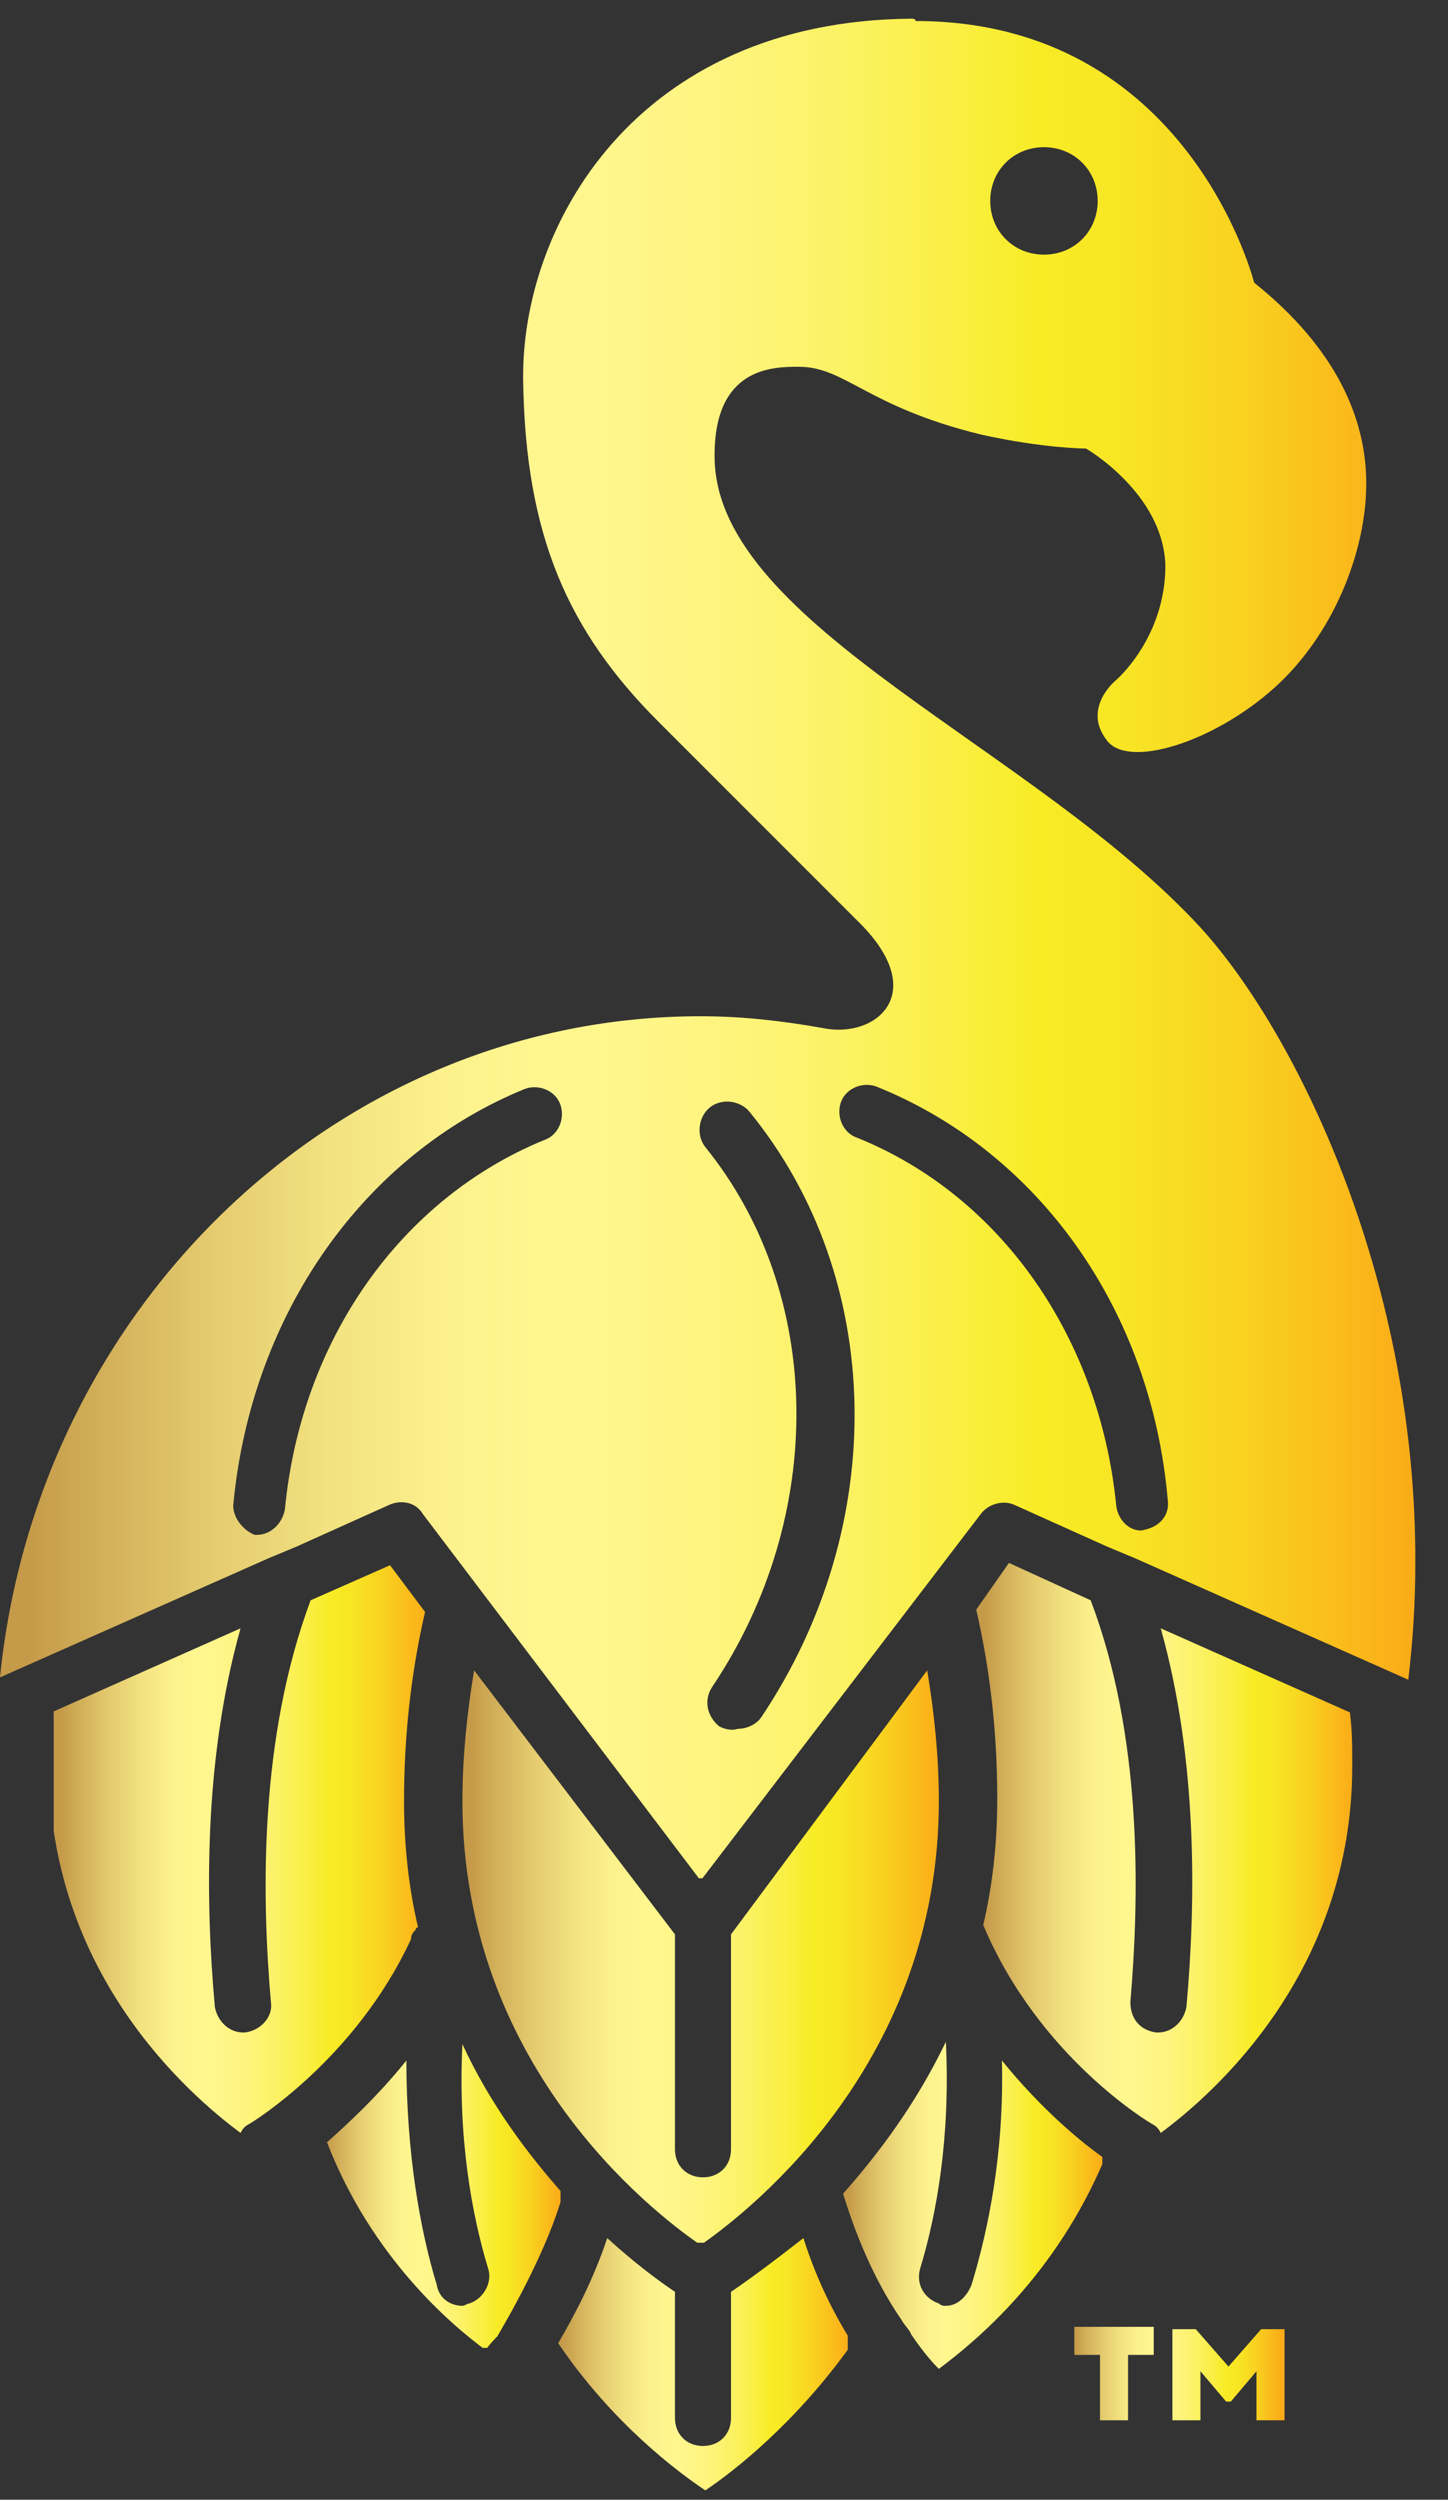 <?xml version="1.0" encoding="utf-8"?>
<!-- Generator: Adobe Illustrator 24.3.0, SVG Export Plug-In . SVG Version: 6.00 Build 0)  -->
<svg version="1.1" id="Layer_1" xmlns="http://www.w3.org/2000/svg" xmlns:xlink="http://www.w3.org/1999/xlink" x="0px" y="0px"
	 viewBox="0 0 62 107" style="enable-background:new 0 0 62 107;" xml:space="preserve">
<rect x="0" y="0" width="62" height="107" fill="#333333" stroke="none"/>
<style type="text/css">
	.st0{clip-path:url(#SVGID_2_);fill:url(#SVGID_3_);}
	.st1{clip-path:url(#SVGID_5_);fill:url(#SVGID_6_);}
	.st2{clip-path:url(#SVGID_8_);fill:url(#SVGID_9_);}
	.st3{clip-path:url(#SVGID_11_);fill:url(#SVGID_12_);}
	.st4{clip-path:url(#SVGID_14_);fill:url(#SVGID_15_);}
	.st5{clip-path:url(#SVGID_17_);fill:url(#SVGID_18_);}
	.st6{clip-path:url(#SVGID_20_);fill:url(#SVGID_21_);}
	.st7{clip-path:url(#SVGID_23_);fill:url(#SVGID_24_);}
	.st8{fill:none;}
</style>
<g>
	<g>
		<defs>
			<path id="SVGID_1_" d="M53.8,101.5l-1.1,1.3h-0.2l-1.1-1.3v2.2h-1.2v-4h1l1.4,1.6l1.4-1.6h1v4h-1.2V101.5z M48.3,100.8v2.8h-1.2
				v-2.8H46v-1.2h3.4v1.2H48.3z"/>
		</defs>
		<clipPath id="SVGID_2_">
			<use xlink:href="#SVGID_1_"  style="overflow:visible;"/>
		</clipPath>
		
			<linearGradient id="SVGID_3_" gradientUnits="userSpaceOnUse" x1="-192.388" y1="263.8" x2="-190.339" y2="263.8" gradientTransform="matrix(4.395 0 0 -4.395 891.442 1260.933)">
			<stop  offset="0" style="stop-color:#C59A49"/>
			<stop  offset="1.629830e-02" style="stop-color:#C59A49"/>
			<stop  offset="4.621316e-02" style="stop-color:#CDA753"/>
			<stop  offset="0.14" style="stop-color:#E3C96D"/>
			<stop  offset="0.229" style="stop-color:#F2E280"/>
			<stop  offset="0.309" style="stop-color:#FCF18C"/>
			<stop  offset="0.376" style="stop-color:#FFF690"/>
			<stop  offset="0.437" style="stop-color:#FFF68B"/>
			<stop  offset="0.509" style="stop-color:#FEF47D"/>
			<stop  offset="0.587" style="stop-color:#FCF266"/>
			<stop  offset="0.667" style="stop-color:#FAEF45"/>
			<stop  offset="0.732" style="stop-color:#F8EC25"/>
			<stop  offset="0.79" style="stop-color:#F8E524"/>
			<stop  offset="0.874" style="stop-color:#F9D220"/>
			<stop  offset="0.973" style="stop-color:#FAB319"/>
			<stop  offset="0.994" style="stop-color:#FAAC18"/>
			<stop  offset="1" style="stop-color:#FAAC18"/>
		</linearGradient>
		<rect x="46" y="99.6" class="st0" width="9" height="4"/>
	</g>
	<g>
		<defs>
			<path id="SVGID_4_" d="M30.8,73.9c-0.5-0.4-0.7-1.1-0.3-1.7c4.9-7.3,4.8-16.8-0.3-23.1c-0.4-0.5-0.3-1.3,0.2-1.7
				c0.5-0.4,1.3-0.3,1.7,0.2c5.8,7.1,6,17.7,0.5,25.9c-0.2,0.3-0.6,0.5-1,0.5C31.3,74.1,31,74,30.8,73.9 M10,64.3
				c0.8-8.1,5.6-14.9,12.5-17.7c0.6-0.2,1.3,0.1,1.5,0.7c0.2,0.6-0.1,1.3-0.7,1.5c-6.1,2.5-10.4,8.5-11.1,15.8
				c-0.1,0.6-0.6,1.1-1.2,1.1h-0.1C10.4,65.5,9.9,64.9,10,64.3 M47.8,64.5c-0.7-7.2-4.9-13.3-11.1-15.8c-0.6-0.2-0.9-0.9-0.7-1.5
				c0.2-0.6,0.9-0.9,1.5-0.7c7,2.8,11.8,9.6,12.5,17.7c0.1,0.7-0.4,1.2-1.1,1.3H49C48.4,65.6,47.9,65.1,47.8,64.5 M42.4,8.6
				c0-1.3,1-2.3,2.3-2.3c1.3,0,2.3,1,2.3,2.3c0,1.3-1,2.3-2.3,2.3C43.4,10.9,42.4,9.9,42.4,8.6 M39,0.8C27.2,0.9,22.3,9.7,22.4,16.3
				c0.1,6.6,1.9,10.7,5.8,14.6c2,2,5.3,5.3,8.5,8.5c3.2,3.1,0.8,5.1-1.5,4.6l0,0c-1.7-0.3-3.4-0.5-5.2-0.5
				C14.5,43.5,1.6,55.9,0,71.8l11.5-5.1l1.2-0.5l4-1.8c0.5-0.2,1.1-0.1,1.4,0.4l11.9,15.7L42,64.8c0.3-0.4,0.9-0.6,1.4-0.4l4,1.8
				l1.2,0.5l11.7,5.2c0.2-1.7,0.3-3.3,0.3-4.9v-0.6c-0.1-11.9-5.1-22.2-9.2-26.7c-7.1-7.7-20.6-12.9-20.8-20c-0.1-4,2.5-4,3.6-4
				c2,0,2.9,1.7,7.8,2.9c2.7,0.6,4.5,0.6,4.5,0.6s3.3,1.9,3.4,5c0,3.1-2.1,4.9-2.1,4.9s-1.5,1.2-0.4,2.6c0.9,1.2,4.5,0.1,7.1-2.2
				c2.6-2.3,4-5.9,4-8.8c0-2.8-1.3-5.8-4.8-8.6c0,0-2.8-11.2-14.5-11.2C39.2,0.8,39.1,0.8,39,0.8"/>
		</defs>
		<clipPath id="SVGID_5_">
			<use xlink:href="#SVGID_4_"  style="overflow:visible;"/>
		</clipPath>
		
			<linearGradient id="SVGID_6_" gradientUnits="userSpaceOnUse" x1="-247.379" y1="240.079" x2="-245.331" y2="240.079" gradientTransform="matrix(29.655 0 0 -29.655 7336.105 7160.245)">
			<stop  offset="0" style="stop-color:#C59A49"/>
			<stop  offset="1.629830e-02" style="stop-color:#C59A49"/>
			<stop  offset="4.621316e-02" style="stop-color:#CDA753"/>
			<stop  offset="0.14" style="stop-color:#E3C96D"/>
			<stop  offset="0.229" style="stop-color:#F2E280"/>
			<stop  offset="0.309" style="stop-color:#FCF18C"/>
			<stop  offset="0.376" style="stop-color:#FFF690"/>
			<stop  offset="0.437" style="stop-color:#FFF68B"/>
			<stop  offset="0.509" style="stop-color:#FEF47D"/>
			<stop  offset="0.587" style="stop-color:#FCF266"/>
			<stop  offset="0.667" style="stop-color:#FAEF45"/>
			<stop  offset="0.732" style="stop-color:#F8EC25"/>
			<stop  offset="0.79" style="stop-color:#F8E524"/>
			<stop  offset="0.874" style="stop-color:#F9D220"/>
			<stop  offset="0.973" style="stop-color:#FAB319"/>
			<stop  offset="0.994" style="stop-color:#FAAC18"/>
			<stop  offset="1" style="stop-color:#FAAC18"/>
		</linearGradient>
		<rect y="0.8" class="st1" width="60.7" height="79.6"/>
	</g>
	<g>
		<defs>
			<path id="SVGID_7_" d="M31.3,82.8V92c0,0.7-0.5,1.2-1.2,1.2c-0.7,0-1.2-0.5-1.2-1.2v-9.2l-8.6-11.3c-0.3,1.8-0.5,3.7-0.5,5.6
				c0,11.2,8,17.5,10.2,19c2.3-1.6,10.2-7.9,10.2-19c0-1.9-0.2-3.8-0.5-5.6L31.3,82.8z"/>
		</defs>
		<clipPath id="SVGID_8_">
			<use xlink:href="#SVGID_7_"  style="overflow:visible;"/>
		</clipPath>
		
			<linearGradient id="SVGID_9_" gradientUnits="userSpaceOnUse" x1="-229.4" y1="248.505" x2="-227.352" y2="248.505" gradientTransform="matrix(10.006 0 0 -10.006 2315.199 2570.244)">
			<stop  offset="0" style="stop-color:#C59A49"/>
			<stop  offset="1.629830e-02" style="stop-color:#C59A49"/>
			<stop  offset="4.621316e-02" style="stop-color:#CDA753"/>
			<stop  offset="0.14" style="stop-color:#E3C96D"/>
			<stop  offset="0.229" style="stop-color:#F2E280"/>
			<stop  offset="0.309" style="stop-color:#FCF18C"/>
			<stop  offset="0.376" style="stop-color:#FFF690"/>
			<stop  offset="0.437" style="stop-color:#FFF68B"/>
			<stop  offset="0.509" style="stop-color:#FEF47D"/>
			<stop  offset="0.587" style="stop-color:#FCF266"/>
			<stop  offset="0.667" style="stop-color:#FAEF45"/>
			<stop  offset="0.732" style="stop-color:#F8EC25"/>
			<stop  offset="0.79" style="stop-color:#F8E524"/>
			<stop  offset="0.874" style="stop-color:#F9D220"/>
			<stop  offset="0.973" style="stop-color:#FAB319"/>
			<stop  offset="0.994" style="stop-color:#FAAC18"/>
			<stop  offset="1" style="stop-color:#FAAC18"/>
		</linearGradient>
		<rect x="19.8" y="71.4" class="st2" width="20.5" height="24.6"/>
	</g>
	<g>
		<defs>
			<path id="SVGID_10_" d="M36.1,93.9c0.7,2.3,1.6,4.1,2.5,5.4c0.1,0.2,0.4,0.5,0.4,0.6c0.6,0.9,1.1,1.4,1.1,1.4
				c0,0,0.1,0.1,0.1,0.1c1.6-1.2,5-4,7.1-9c-1-0.7-2.7-2.1-4.4-4.2c0.1,4-0.6,7.3-1.3,9.6c-0.2,0.5-0.6,0.9-1.1,0.9
				c-0.1,0-0.2,0-0.3-0.1c-0.6-0.2-1-0.8-0.8-1.5c0.7-2.3,1.3-5.6,1.1-9.7C39.2,90.1,37.6,92.2,36.1,93.9"/>
		</defs>
		<clipPath id="SVGID_11_">
			<use xlink:href="#SVGID_10_"  style="overflow:visible;"/>
		</clipPath>
		
			<linearGradient id="SVGID_12_" gradientUnits="userSpaceOnUse" x1="-205.439" y1="259.246" x2="-203.391" y2="259.246" gradientTransform="matrix(5.428 0 0 -5.428 1151.257 1501.63)">
			<stop  offset="0" style="stop-color:#C59A49"/>
			<stop  offset="1.629830e-02" style="stop-color:#C59A49"/>
			<stop  offset="4.621316e-02" style="stop-color:#CDA753"/>
			<stop  offset="0.14" style="stop-color:#E3C96D"/>
			<stop  offset="0.229" style="stop-color:#F2E280"/>
			<stop  offset="0.309" style="stop-color:#FCF18C"/>
			<stop  offset="0.376" style="stop-color:#FFF690"/>
			<stop  offset="0.437" style="stop-color:#FFF68B"/>
			<stop  offset="0.509" style="stop-color:#FEF47D"/>
			<stop  offset="0.587" style="stop-color:#FCF266"/>
			<stop  offset="0.667" style="stop-color:#FAEF45"/>
			<stop  offset="0.732" style="stop-color:#F8EC25"/>
			<stop  offset="0.79" style="stop-color:#F8E524"/>
			<stop  offset="0.874" style="stop-color:#F9D220"/>
			<stop  offset="0.973" style="stop-color:#FAB319"/>
			<stop  offset="0.994" style="stop-color:#FAAC18"/>
			<stop  offset="1" style="stop-color:#FAAC18"/>
		</linearGradient>
		<rect x="36.1" y="87.4" class="st3" width="11.1" height="14"/>
	</g>
	<g>
		<defs>
			<path id="SVGID_13_" d="M31.3,98.1v5.4c0,0.7-0.5,1.2-1.2,1.2c-0.7,0-1.2-0.5-1.2-1.2v-5.4c-0.6-0.4-1.7-1.2-2.9-2.3
				c-0.6,1.8-1.4,3.3-2.1,4.5c2.3,3.4,5.1,5.5,6.3,6.3c1.2-0.8,3.9-2.9,6.3-6.3c-0.7-1.1-1.5-2.6-2.1-4.5
				C33,96.9,31.9,97.7,31.3,98.1"/>
		</defs>
		<clipPath id="SVGID_14_">
			<use xlink:href="#SVGID_13_"  style="overflow:visible;"/>
		</clipPath>
		
			<linearGradient id="SVGID_15_" gradientUnits="userSpaceOnUse" x1="-212.163" y1="255.733" x2="-210.114" y2="255.733" gradientTransform="matrix(6.123 0 0 -6.123 1322.937 1667.07)">
			<stop  offset="0" style="stop-color:#C59A49"/>
			<stop  offset="1.629830e-02" style="stop-color:#C59A49"/>
			<stop  offset="4.621316e-02" style="stop-color:#CDA753"/>
			<stop  offset="0.14" style="stop-color:#E3C96D"/>
			<stop  offset="0.229" style="stop-color:#F2E280"/>
			<stop  offset="0.309" style="stop-color:#FCF18C"/>
			<stop  offset="0.376" style="stop-color:#FFF690"/>
			<stop  offset="0.437" style="stop-color:#FFF68B"/>
			<stop  offset="0.509" style="stop-color:#FEF47D"/>
			<stop  offset="0.587" style="stop-color:#FCF266"/>
			<stop  offset="0.667" style="stop-color:#FAEF45"/>
			<stop  offset="0.732" style="stop-color:#F8EC25"/>
			<stop  offset="0.79" style="stop-color:#F8E524"/>
			<stop  offset="0.874" style="stop-color:#F9D220"/>
			<stop  offset="0.973" style="stop-color:#FAB319"/>
			<stop  offset="0.994" style="stop-color:#FAAC18"/>
			<stop  offset="1" style="stop-color:#FAAC18"/>
		</linearGradient>
		<rect x="23.8" y="95.8" class="st4" width="12.5" height="10.8"/>
	</g>
	<g>
		<defs>
			<path id="SVGID_16_" d="M20.9,97.1c0.2,0.6-0.2,1.3-0.8,1.5c-0.1,0-0.2,0.1-0.3,0.1c-0.5,0-1-0.3-1.1-0.9
				c-0.7-2.3-1.3-5.6-1.3-9.6c-1.2,1.5-2.5,2.7-3.4,3.5c1.9,4.9,5.3,7.8,6.8,8.9c0.1-0.2,0.5-0.6,0.5-0.6l0.4-0.7
				c0,0,1.8-3.1,2.4-5.4c-1.5-1.7-3.1-3.8-4.3-6.4C19.6,91.5,20.2,94.8,20.9,97.1"/>
		</defs>
		<clipPath id="SVGID_17_">
			<use xlink:href="#SVGID_16_"  style="overflow:visible;"/>
		</clipPath>
		
			<linearGradient id="SVGID_18_" gradientUnits="userSpaceOnUse" x1="-202.8" y1="261.756" x2="-200.751" y2="261.756" gradientTransform="matrix(4.953 0 0 -4.953 1018.321 1390.377)">
			<stop  offset="0" style="stop-color:#C59A49"/>
			<stop  offset="1.629830e-02" style="stop-color:#C59A49"/>
			<stop  offset="4.621316e-02" style="stop-color:#CDA753"/>
			<stop  offset="0.14" style="stop-color:#E3C96D"/>
			<stop  offset="0.229" style="stop-color:#F2E280"/>
			<stop  offset="0.309" style="stop-color:#FCF18C"/>
			<stop  offset="0.376" style="stop-color:#FFF690"/>
			<stop  offset="0.437" style="stop-color:#FFF68B"/>
			<stop  offset="0.509" style="stop-color:#FEF47D"/>
			<stop  offset="0.587" style="stop-color:#FCF266"/>
			<stop  offset="0.667" style="stop-color:#FAEF45"/>
			<stop  offset="0.732" style="stop-color:#F8EC25"/>
			<stop  offset="0.79" style="stop-color:#F8E524"/>
			<stop  offset="0.874" style="stop-color:#F9D220"/>
			<stop  offset="0.973" style="stop-color:#FAB319"/>
			<stop  offset="0.994" style="stop-color:#FAAC18"/>
			<stop  offset="1" style="stop-color:#FAAC18"/>
		</linearGradient>
		<rect x="13.9" y="87.4" class="st5" width="10.1" height="13.1"/>
	</g>
	<g>
		<defs>
			<path id="SVGID_19_" d="M13.3,68.5c-2.2,5.9-2.1,12.6-1.7,17.2c0.1,0.6-0.4,1.2-1.1,1.3c0,0-0.1,0-0.1,0c-0.6,0-1.1-0.5-1.2-1.1
				c-0.4-4.4-0.5-10.5,1.1-16.2l-8.1,3.6c-0.1,0.8-0.1,1.5-0.1,2.3c0,8.8,5.9,14,8.2,15.7c0.1-0.2,0.2-0.3,0.4-0.4
				c0,0,4.5-2.7,6.9-7.9c0-0.2,0.1-0.3,0.2-0.4c0,0,0-0.1,0.1-0.1c-0.4-1.7-0.6-3.5-0.6-5.4c0-2.8,0.3-5.5,0.9-8.1l-1.5-2L13.3,68.5
				z"/>
		</defs>
		<clipPath id="SVGID_20_">
			<use xlink:href="#SVGID_19_"  style="overflow:visible;"/>
		</clipPath>
		
			<linearGradient id="SVGID_21_" gradientUnits="userSpaceOnUse" x1="-223.263" y1="252.775" x2="-221.214" y2="252.775" gradientTransform="matrix(7.858 0 0 -7.858 1756.744 2065.514)">
			<stop  offset="0" style="stop-color:#C59A49"/>
			<stop  offset="1.629830e-02" style="stop-color:#C59A49"/>
			<stop  offset="4.621316e-02" style="stop-color:#CDA753"/>
			<stop  offset="0.14" style="stop-color:#E3C96D"/>
			<stop  offset="0.229" style="stop-color:#F2E280"/>
			<stop  offset="0.309" style="stop-color:#FCF18C"/>
			<stop  offset="0.376" style="stop-color:#FFF690"/>
			<stop  offset="0.437" style="stop-color:#FFF68B"/>
			<stop  offset="0.509" style="stop-color:#FEF47D"/>
			<stop  offset="0.587" style="stop-color:#FCF266"/>
			<stop  offset="0.667" style="stop-color:#FAEF45"/>
			<stop  offset="0.732" style="stop-color:#F8EC25"/>
			<stop  offset="0.79" style="stop-color:#F8E524"/>
			<stop  offset="0.874" style="stop-color:#F9D220"/>
			<stop  offset="0.973" style="stop-color:#FAB319"/>
			<stop  offset="0.994" style="stop-color:#FAAC18"/>
			<stop  offset="1" style="stop-color:#FAAC18"/>
		</linearGradient>
		<rect x="2.3" y="66.9" class="st6" width="16.1" height="24.4"/>
	</g>
	<g>
		<defs>
			<path id="SVGID_22_" d="M41.8,68.9c0.6,2.6,0.9,5.3,0.9,8.1c0,1.9-0.2,3.7-0.6,5.4c2.4,5.7,7.2,8.5,7.2,8.5
				c0.2,0.1,0.3,0.2,0.4,0.4c2.3-1.7,8.2-6.9,8.2-15.7c0-0.8,0-1.5-0.1-2.3l-8.1-3.6c1.6,5.7,1.5,11.8,1.1,16.2
				c-0.1,0.6-0.6,1.1-1.2,1.1c0,0-0.1,0-0.1,0c-0.7-0.1-1.1-0.6-1.1-1.3c0.4-4.7,0.5-11.4-1.7-17.2l-3.5-1.6L41.8,68.9z"/>
		</defs>
		<clipPath id="SVGID_23_">
			<use xlink:href="#SVGID_22_"  style="overflow:visible;"/>
		</clipPath>
		
			<linearGradient id="SVGID_24_" gradientUnits="userSpaceOnUse" x1="-220.716" y1="252.751" x2="-218.667" y2="252.751" gradientTransform="matrix(7.86 0 0 -7.86 1776.716 2065.846)">
			<stop  offset="0" style="stop-color:#C59A49"/>
			<stop  offset="1.629830e-02" style="stop-color:#C59A49"/>
			<stop  offset="4.621316e-02" style="stop-color:#CDA753"/>
			<stop  offset="0.14" style="stop-color:#E3C96D"/>
			<stop  offset="0.229" style="stop-color:#F2E280"/>
			<stop  offset="0.309" style="stop-color:#FCF18C"/>
			<stop  offset="0.376" style="stop-color:#FFF690"/>
			<stop  offset="0.437" style="stop-color:#FFF68B"/>
			<stop  offset="0.509" style="stop-color:#FEF47D"/>
			<stop  offset="0.587" style="stop-color:#FCF266"/>
			<stop  offset="0.667" style="stop-color:#FAEF45"/>
			<stop  offset="0.732" style="stop-color:#F8EC25"/>
			<stop  offset="0.79" style="stop-color:#F8E524"/>
			<stop  offset="0.874" style="stop-color:#F9D220"/>
			<stop  offset="0.973" style="stop-color:#FAB319"/>
			<stop  offset="0.994" style="stop-color:#FAAC18"/>
			<stop  offset="1" style="stop-color:#FAAC18"/>
		</linearGradient>
		<rect x="41.8" y="66.9" class="st7" width="16.1" height="24.4"/>
	</g>
</g>
<path class="st8" d="M37.7,46.3c-0.6-0.2-1.3,0-1.5,0.7c-0.3,0.6,0,1.3,0.7,1.5C43,51,47.2,57,47.9,64.3c0.1,0.6,0.6,1.1,1.2,1.1
	c0,0,0.1,0,0.1,0c0.7-0.1,1.1-0.6,1.1-1.3C49.5,55.9,44.7,49.1,37.7,46.3z"/>
<path class="st8" d="M22.6,46.3c-7,2.8-11.8,9.6-12.5,17.7c-0.1,0.7,0.4,1.2,1.1,1.3c0,0,0.1,0,0.1,0c0.6,0,1.1-0.5,1.2-1.1
	c0.7-7.2,4.9-13.3,11-15.7c0.6-0.2,0.9-0.9,0.7-1.5C23.9,46.4,23.2,46.1,22.6,46.3z"/>
<path class="st8" d="M30.4,47.3c-0.5,0.4-0.6,1.2-0.2,1.7c5.1,6.3,5.3,15.8,0.3,23.1c-0.4,0.5-0.2,1.3,0.3,1.7
	c0.2,0.1,0.4,0.2,0.7,0.2c0.4,0,0.8-0.2,1-0.5c5.5-8.2,5.3-18.8-0.5-25.9C31.7,46.9,30.9,46.8,30.4,47.3z"/>
</svg>
